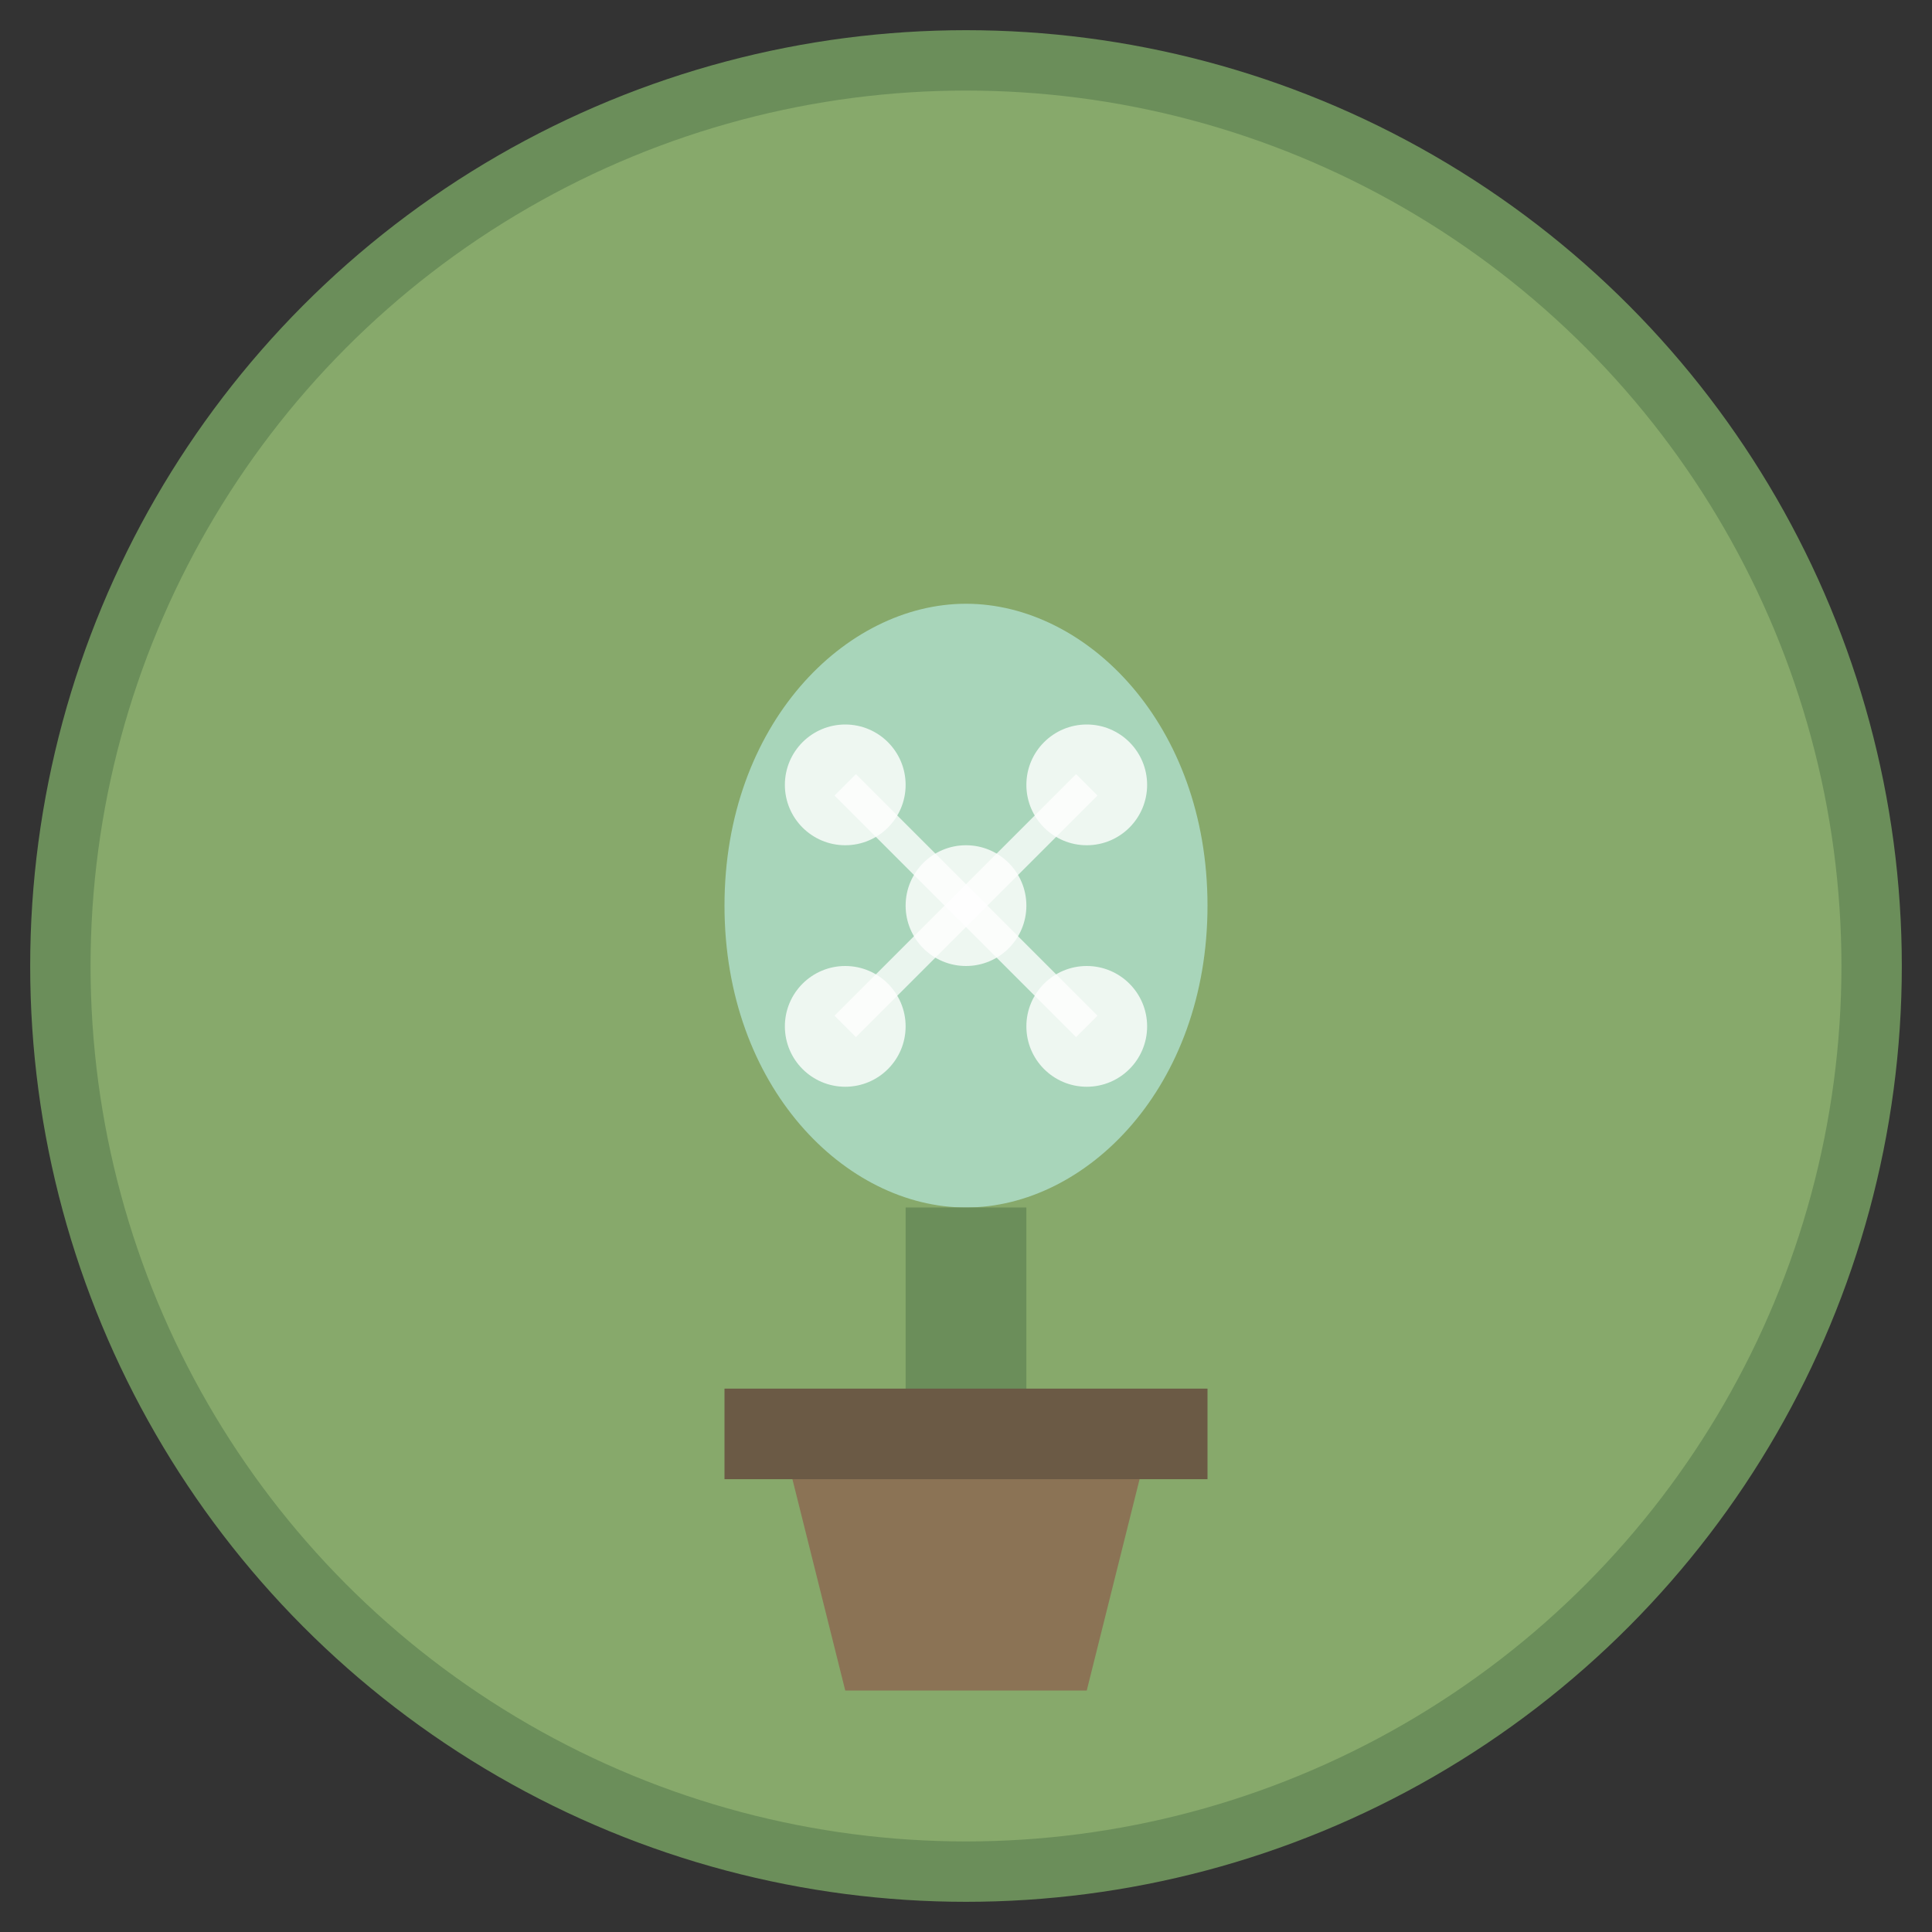 <svg width="64" height="64" viewBox="0 0 64 64" fill="none" xmlns="http://www.w3.org/2000/svg">
  <rect x="0" y="0" width="64" height="64" fill="#333333" stroke="none"/>
  <!-- Background circle -->
  <circle cx="32" cy="32" r="30" fill="#87a96b" stroke="#6b8e5a" stroke-width="2"/>
  
  <!-- Plant leaf -->
  <path d="M32 20C28 20 24 24 24 30C24 36 28 40 32 40C36 40 40 36 40 30C40 24 36 20 32 20Z" fill="#a8d5ba"/>
  
  <!-- Brain/neural network pattern -->
  <circle cx="28" cy="26" r="2" fill="#ffffff" opacity="0.8"/>
  <circle cx="36" cy="26" r="2" fill="#ffffff" opacity="0.8"/>
  <circle cx="32" cy="30" r="2" fill="#ffffff" opacity="0.8"/>
  <circle cx="28" cy="34" r="2" fill="#ffffff" opacity="0.8"/>
  <circle cx="36" cy="34" r="2" fill="#ffffff" opacity="0.8"/>
  
  <!-- Neural connections -->
  <line x1="28" y1="26" x2="32" y2="30" stroke="#ffffff" stroke-width="1" opacity="0.6"/>
  <line x1="36" y1="26" x2="32" y2="30" stroke="#ffffff" stroke-width="1" opacity="0.6"/>
  <line x1="32" y1="30" x2="28" y2="34" stroke="#ffffff" stroke-width="1" opacity="0.6"/>
  <line x1="32" y1="30" x2="36" y2="34" stroke="#ffffff" stroke-width="1" opacity="0.6"/>
  <line x1="28" y1="26" x2="36" y2="34" stroke="#ffffff" stroke-width="1" opacity="0.4"/>
  <line x1="36" y1="26" x2="28" y2="34" stroke="#ffffff" stroke-width="1" opacity="0.4"/>
  
  <!-- Stem -->
  <rect x="30" y="40" width="4" height="8" fill="#6b8e5a"/>
  
  <!-- Pot -->
  <path d="M26 48L28 56H36L38 48H26Z" fill="#8b7355"/>
  <rect x="24" y="46" width="16" height="3" fill="#6b5a45"/>
</svg>

